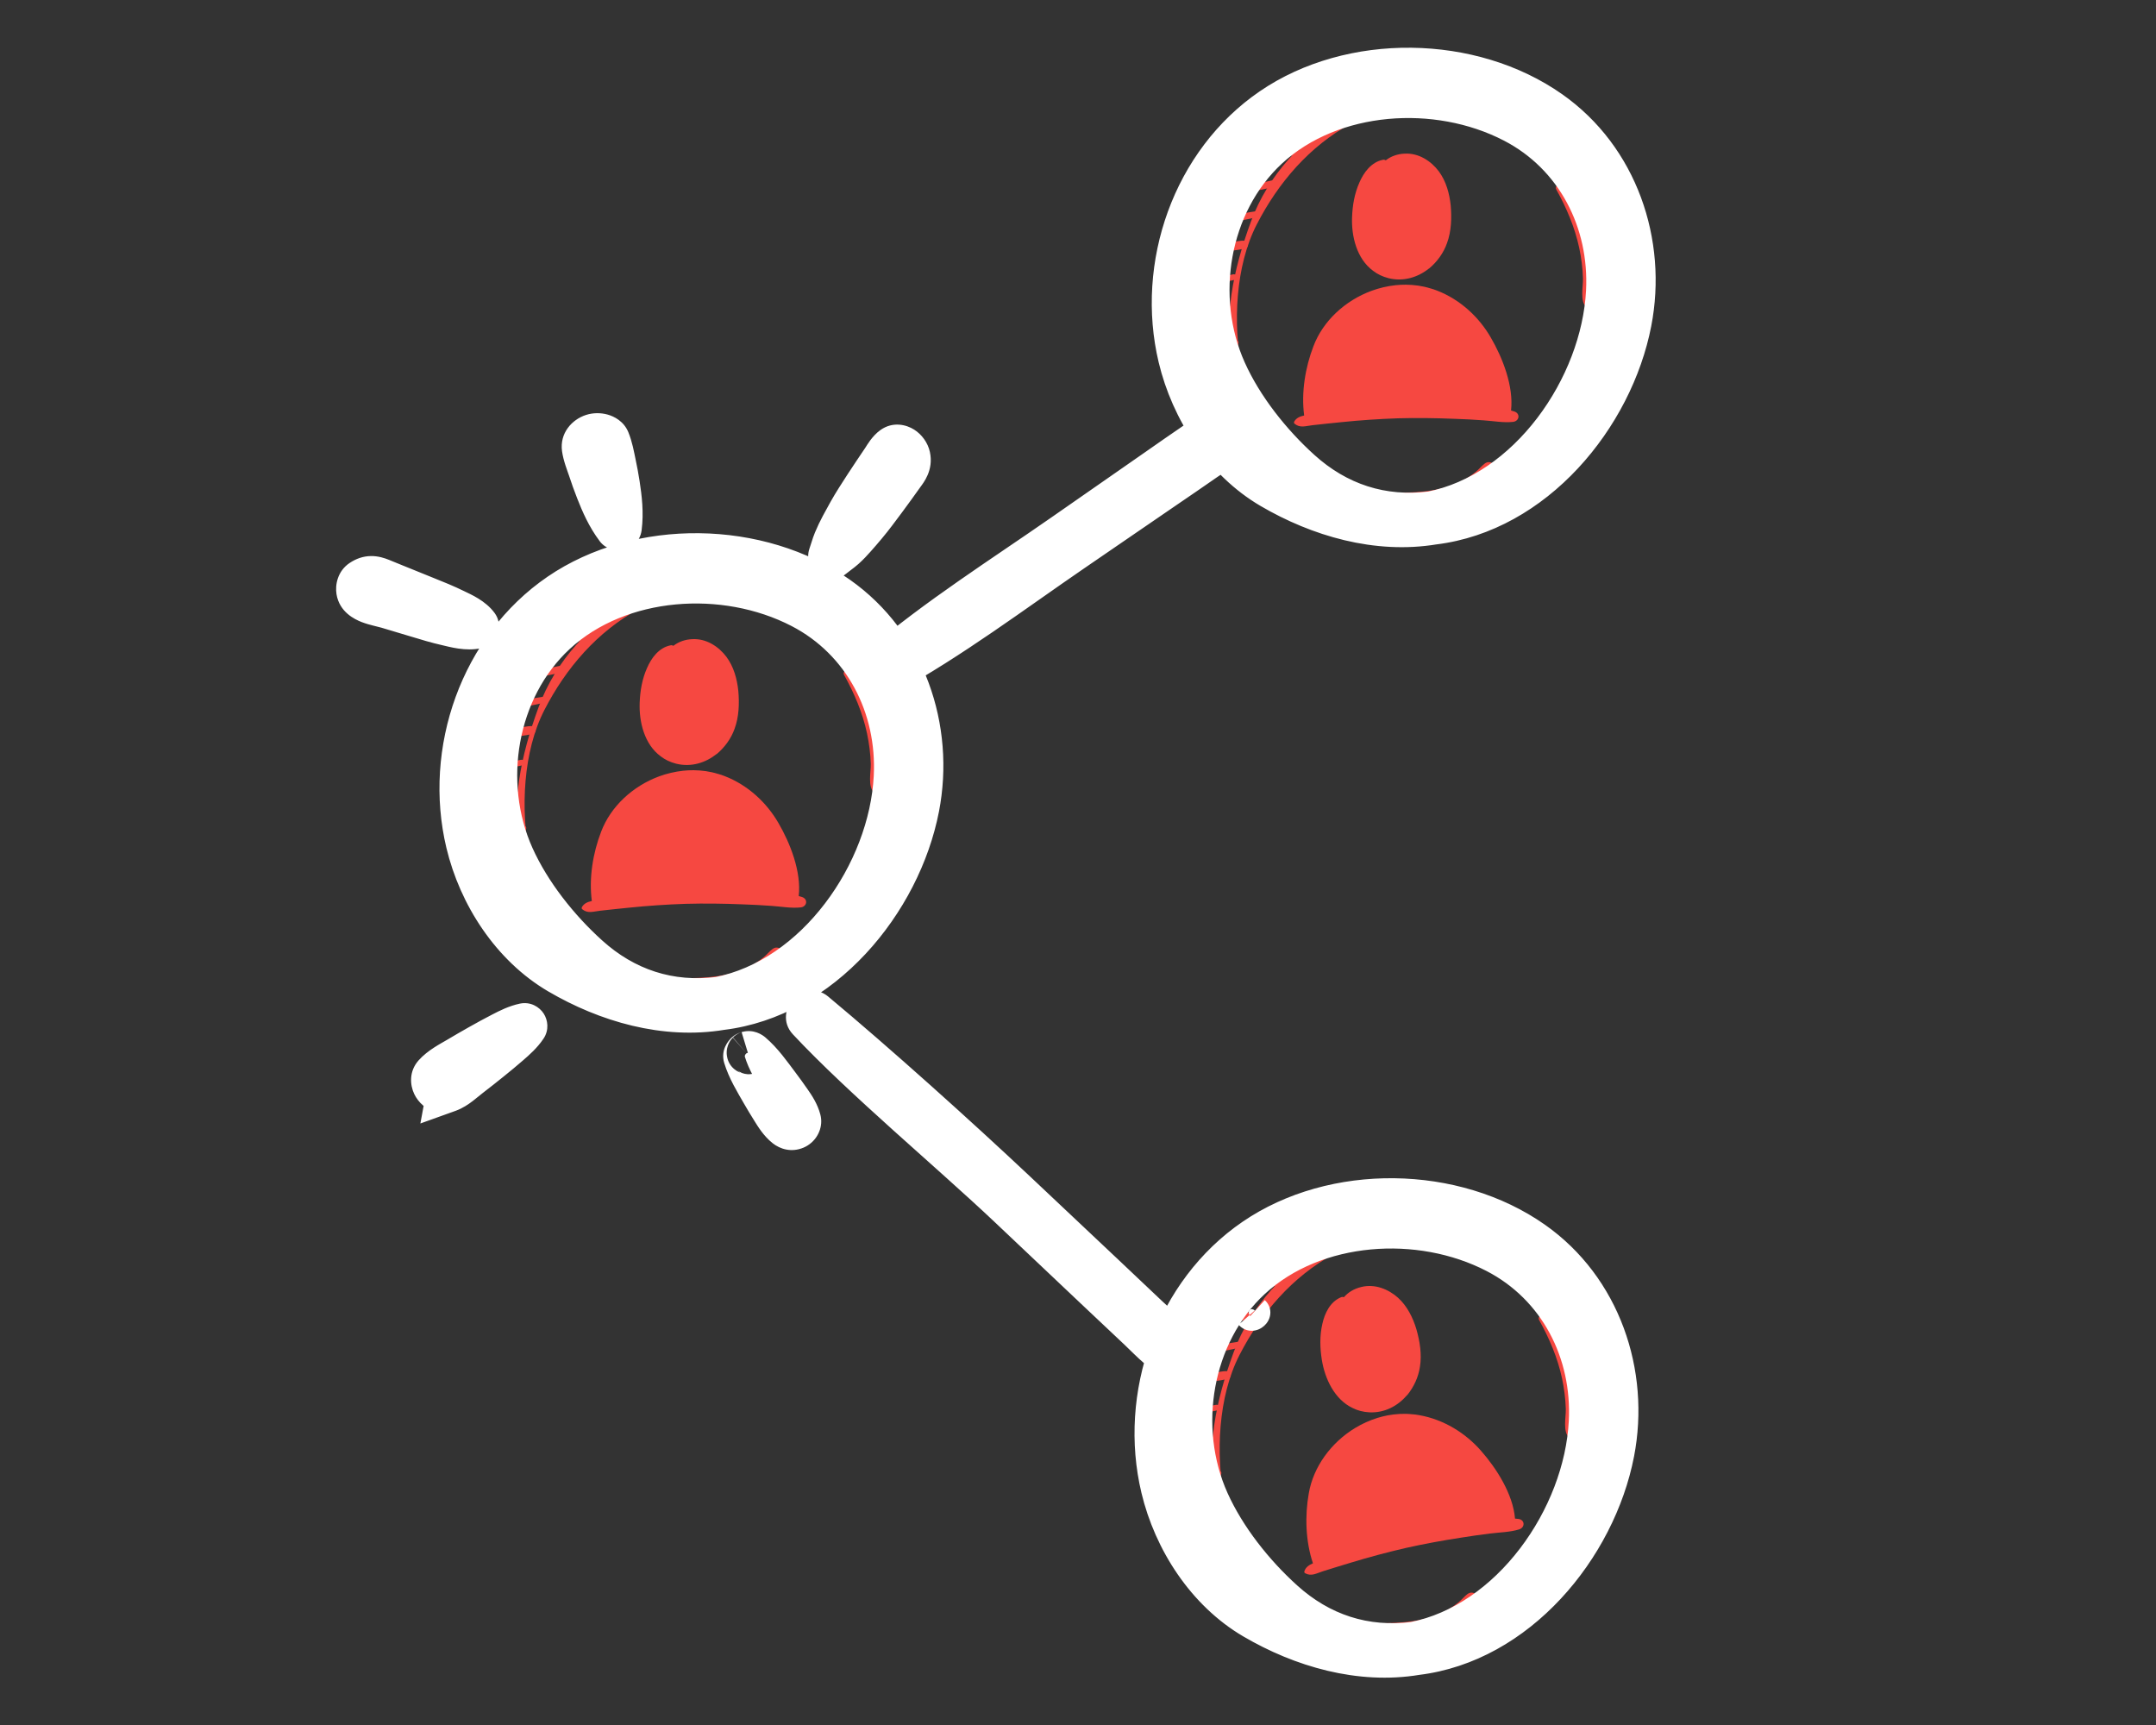 <svg width="150" height="120" viewBox="0 0 150 120" fill="none" xmlns="http://www.w3.org/2000/svg">
<rect x="0" y="0" width="150" height="120" fill="#333333" stroke="none"/>
<g clip-path="url(#clip0_142_2132)">
<path d="M95.527 18.836C95.823 19.068 96.186 19.245 96.606 19.352C97.656 19.609 98.649 19.29 99.421 18.676H99.431C99.994 18.205 100.434 17.592 100.672 16.917C100.977 16.091 101.006 15.158 100.93 14.287C100.843 13.46 100.614 12.607 100.099 11.914C99.564 11.203 98.705 10.635 97.732 10.688C97.236 10.706 96.778 10.866 96.415 11.15C96.357 11.124 96.291 11.097 96.224 11.114C95.402 11.274 94.878 12.003 94.582 12.687C94.238 13.452 94.095 14.296 94.067 15.122C94.018 16.437 94.391 18.001 95.527 18.836Z" fill="#F64841"/>
<path d="M105.367 28.628C105.291 28.602 105.205 28.575 105.129 28.557C105.32 26.869 104.537 24.878 103.716 23.474C102.895 22.052 101.587 20.835 99.974 20.213C99.821 20.151 99.678 20.107 99.525 20.062H99.515C98.953 19.884 98.389 19.813 97.816 19.805H97.807C97.568 19.805 97.329 19.814 97.09 19.84C96.518 19.902 95.954 20.036 95.42 20.231C93.587 20.906 92.051 22.319 91.383 24.078C90.81 25.562 90.524 27.304 90.734 28.904C90.447 28.966 90.199 29.064 90.046 29.322C90.017 29.375 90.017 29.446 90.075 29.482C90.457 29.793 90.839 29.633 91.316 29.579C91.993 29.499 92.662 29.437 93.339 29.366C94.637 29.233 95.945 29.144 97.263 29.099C98.57 29.064 99.888 29.082 101.196 29.135C101.873 29.161 102.551 29.188 103.229 29.242C103.897 29.286 104.594 29.42 105.262 29.349C105.701 29.304 105.797 28.779 105.367 28.628Z" fill="#F64841"/>
<path d="M103.091 6.513C101.836 5.793 99.929 6.05 98.552 6.258C96.846 6.517 95.167 7.085 93.654 7.914C90.653 9.559 88.216 12.191 87.031 15.416C85.774 18.841 85.097 22.136 85.735 25.786C86.042 27.544 86.615 29.272 87.5 30.825C88.2 32.057 89.248 33.782 90.674 34.228C90.778 34.261 90.894 34.149 90.835 34.045C90.485 33.428 89.923 32.972 89.461 32.44C88.869 31.759 88.364 31.009 87.94 30.215C87.178 28.793 86.668 27.244 86.375 25.661C85.79 22.496 85.938 18.53 87.435 15.618C88.931 12.706 91.101 10.175 93.995 8.595C95.362 7.85 96.826 7.306 98.358 7.019C99.214 6.858 100.085 6.778 100.956 6.792C101.652 6.802 102.345 6.936 103.035 6.802C103.162 6.778 103.215 6.584 103.091 6.513Z" fill="#F64841"/>
<path d="M108.273 13.175C108.982 14.447 109.566 15.813 109.87 17.24C110.02 17.943 110.113 18.66 110.133 19.378C110.148 19.932 109.907 20.964 110.369 21.368C110.459 21.447 110.593 21.505 110.71 21.435C111.318 21.071 111.145 20.065 111.104 19.468C111.048 18.66 110.915 17.859 110.704 17.077C110.296 15.557 109.643 14.145 108.65 12.921C108.488 12.722 108.146 12.946 108.273 13.175Z" fill="#F64841"/>
<path d="M96.444 34.778C97.882 34.88 99.355 34.982 100.776 34.673C101.366 34.544 101.953 34.346 102.489 34.065C103.017 33.789 103.662 33.373 103.958 32.839C104.204 32.397 103.704 31.934 103.291 32.254C103.07 32.425 102.892 32.65 102.673 32.828C102.455 33.005 102.221 33.171 101.978 33.312C101.499 33.592 100.981 33.801 100.445 33.943C99.153 34.283 97.808 34.281 96.482 34.279C96.164 34.279 96.12 34.755 96.444 34.778Z" fill="#F64841"/>
<path d="M88.038 9.629C88.946 9.398 89.862 9.176 90.781 8.994C91.243 8.903 91.705 8.815 92.169 8.74C92.584 8.673 93.102 8.691 93.465 8.462C93.531 8.42 93.535 8.319 93.454 8.289C93.036 8.138 92.52 8.293 92.095 8.358C91.63 8.429 91.166 8.511 90.707 8.613C89.771 8.822 88.866 9.087 87.971 9.433C87.862 9.476 87.925 9.658 88.038 9.629Z" fill="#F64841"/>
<path d="M85.789 11.377C85.933 11.384 86.048 11.424 86.195 11.42C86.279 11.418 86.361 11.409 86.445 11.399C86.689 11.369 86.934 11.337 87.177 11.3C87.628 11.232 88.076 11.144 88.526 11.066C88.976 10.988 89.425 10.909 89.874 10.825C90.28 10.749 90.83 10.739 91.163 10.472C91.242 10.409 91.212 10.273 91.118 10.243C90.713 10.114 90.192 10.304 89.786 10.378C89.338 10.46 88.889 10.548 88.442 10.636C87.994 10.723 87.544 10.803 87.099 10.901C86.859 10.953 86.618 11.01 86.38 11.071C86.299 11.091 86.219 11.112 86.14 11.141C86.003 11.19 85.91 11.267 85.779 11.325C85.754 11.336 85.762 11.376 85.789 11.377Z" fill="#F64841"/>
<path d="M84.23 13.697C84.388 13.775 84.571 13.741 84.741 13.725C84.966 13.704 85.186 13.679 85.409 13.639C85.85 13.559 86.292 13.486 86.732 13.399C87.172 13.313 87.611 13.222 88.05 13.134C88.27 13.09 88.49 13.045 88.705 12.982C88.865 12.935 89.026 12.893 89.115 12.743C89.14 12.699 89.131 12.648 89.09 12.618C88.815 12.414 88.26 12.61 87.96 12.672C87.505 12.765 87.049 12.856 86.596 12.952C86.157 13.045 85.721 13.15 85.284 13.249C85.063 13.3 84.851 13.367 84.636 13.435C84.48 13.485 84.324 13.525 84.215 13.651C84.2 13.667 84.214 13.69 84.23 13.697Z" fill="#F64841"/>
<path d="M83.134 15.838C83.875 15.793 84.592 15.659 85.32 15.519C86.039 15.381 86.778 15.279 87.485 15.091C87.739 15.024 87.668 14.657 87.407 14.691C86.666 14.786 85.93 14.976 85.198 15.124C84.475 15.269 83.77 15.418 83.072 15.656C82.958 15.694 83.036 15.844 83.134 15.838Z" fill="#F64841"/>
<path d="M82.831 17.659C83.132 17.741 83.446 17.716 83.756 17.687C84.076 17.657 84.396 17.631 84.714 17.585C85.031 17.539 85.349 17.496 85.665 17.446C85.993 17.394 86.367 17.369 86.676 17.247C87.009 17.115 86.719 16.573 86.382 16.809C86.307 16.861 86.232 16.912 86.153 16.957C86.091 16.992 86.098 17.076 86.162 17.104C86.247 17.141 86.328 17.184 86.409 17.229C86.466 17.067 86.521 16.905 86.578 16.743C86.247 16.728 85.882 16.83 85.556 16.887C85.241 16.942 84.927 17.005 84.612 17.065C84.298 17.124 83.988 17.203 83.676 17.279C83.378 17.352 83.077 17.432 82.821 17.605C82.801 17.619 82.81 17.653 82.831 17.659Z" fill="#F64841"/>
<path d="M83.204 19.881C83.698 19.844 84.187 19.797 84.676 19.713C84.913 19.672 85.15 19.619 85.387 19.572C85.505 19.549 85.624 19.525 85.742 19.502C85.874 19.476 85.971 19.465 86.058 19.352C86.108 19.286 86.088 19.165 86.013 19.124C85.887 19.055 85.798 19.081 85.665 19.111C85.538 19.139 85.411 19.167 85.284 19.195C85.049 19.247 84.81 19.293 84.576 19.353C84.099 19.476 83.637 19.627 83.172 19.79C83.116 19.81 83.154 19.885 83.204 19.881Z" fill="#F64841"/>
<path d="M82.649 22.384C83.168 22.29 83.682 22.195 84.195 22.07C84.445 22.009 84.697 21.951 84.945 21.883C85.194 21.815 85.477 21.772 85.707 21.653C85.855 21.576 85.831 21.291 85.638 21.302C85.376 21.316 85.119 21.412 84.867 21.481C84.607 21.552 84.35 21.631 84.092 21.709C83.585 21.861 83.091 22.04 82.594 22.222C82.499 22.256 82.555 22.401 82.649 22.384Z" fill="#F64841"/>
<path d="M83.693 24.498C83.799 24.504 83.902 24.529 84.01 24.529C84.103 24.53 84.198 24.513 84.291 24.498C84.495 24.462 84.696 24.399 84.897 24.348C85.295 24.248 85.723 24.171 86.089 23.977C86.213 23.911 86.193 23.677 86.031 23.683C85.617 23.699 85.215 23.837 84.819 23.95C84.618 24.007 84.411 24.054 84.213 24.124C84.125 24.155 84.033 24.186 83.951 24.233C83.854 24.288 83.772 24.365 83.679 24.426C83.65 24.445 83.652 24.496 83.693 24.498Z" fill="#F64841"/>
<path d="M45.964 52.612C46.261 52.843 46.623 53.02 47.043 53.127C48.093 53.385 49.086 53.065 49.859 52.452H49.869C50.432 51.98 50.871 51.368 51.109 50.692C51.415 49.866 51.443 48.933 51.367 48.062C51.281 47.236 51.052 46.382 50.537 45.69C50.002 44.979 49.143 44.41 48.17 44.463C47.673 44.481 47.215 44.641 46.852 44.925C46.795 44.899 46.728 44.872 46.661 44.89C45.84 45.05 45.315 45.779 45.019 46.463C44.676 47.227 44.533 48.071 44.504 48.897C44.456 50.213 44.828 51.776 45.964 52.612Z" fill="#F64841"/>
<path d="M55.809 62.404C55.732 62.377 55.646 62.35 55.57 62.333C55.761 60.644 54.978 58.654 54.157 57.25C53.336 55.828 52.028 54.611 50.415 53.989C50.263 53.927 50.119 53.882 49.967 53.838H49.957C49.394 53.66 48.83 53.589 48.258 53.58H48.248C48.009 53.58 47.771 53.589 47.532 53.616C46.959 53.678 46.396 53.811 45.861 54.006C44.029 54.682 42.492 56.095 41.824 57.854C41.251 59.338 40.965 61.079 41.175 62.679C40.889 62.741 40.64 62.839 40.488 63.097C40.459 63.15 40.459 63.221 40.516 63.257C40.898 63.568 41.28 63.408 41.757 63.355C42.435 63.275 43.103 63.212 43.781 63.141C45.079 63.008 46.386 62.919 47.704 62.875C49.012 62.839 50.329 62.857 51.637 62.91C52.315 62.937 52.992 62.964 53.67 63.017C54.338 63.062 55.035 63.195 55.703 63.124C56.143 63.079 56.239 62.555 55.809 62.404Z" fill="#F64841"/>
<path d="M53.533 40.287C52.278 39.566 50.37 39.824 48.994 40.032C47.288 40.29 45.608 40.858 44.095 41.687C41.094 43.333 38.657 45.964 37.473 49.19C36.215 52.614 35.539 55.91 36.176 59.56C36.483 61.318 37.056 63.045 37.941 64.599C38.641 65.83 39.689 67.556 41.115 68.002C41.219 68.034 41.335 67.923 41.276 67.818C40.926 67.202 40.364 66.745 39.901 66.214C39.31 65.533 38.805 64.783 38.38 63.989C37.619 62.567 37.109 61.018 36.816 59.434C36.231 56.27 36.379 52.304 37.876 49.391C39.372 46.479 41.542 43.949 44.436 42.369C45.803 41.623 47.267 41.08 48.799 40.792C49.655 40.632 50.526 40.552 51.396 40.565C52.093 40.576 52.786 40.71 53.475 40.576C53.603 40.55 53.656 40.357 53.533 40.287Z" fill="#F64841"/>
<path d="M58.722 46.944C59.431 48.217 60.016 49.583 60.319 51.01C60.469 51.713 60.563 52.43 60.582 53.148C60.597 53.702 60.356 54.733 60.818 55.138C60.908 55.217 61.042 55.274 61.158 55.205C61.767 54.84 61.594 53.835 61.553 53.238C61.497 52.43 61.364 51.629 61.153 50.847C60.745 49.327 60.092 47.915 59.099 46.691C58.937 46.491 58.595 46.716 58.722 46.944Z" fill="#F64841"/>
<path d="M46.894 68.548C48.331 68.65 49.804 68.753 51.225 68.444C51.816 68.315 52.403 68.116 52.939 67.836C53.466 67.559 54.112 67.144 54.408 66.61C54.654 66.167 54.154 65.704 53.741 66.024C53.52 66.196 53.341 66.42 53.123 66.598C52.904 66.776 52.671 66.941 52.427 67.083C51.948 67.363 51.431 67.572 50.895 67.713C49.603 68.054 48.258 68.051 46.931 68.049C46.613 68.049 46.569 68.525 46.894 68.548Z" fill="#F64841"/>
<path d="M38.479 43.402C39.387 43.171 40.304 42.948 41.223 42.767C41.685 42.676 42.146 42.587 42.611 42.512C43.026 42.445 43.544 42.464 43.907 42.234C43.973 42.193 43.977 42.091 43.895 42.062C43.478 41.911 42.961 42.065 42.536 42.13C42.071 42.202 41.608 42.283 41.148 42.386C40.212 42.595 39.307 42.86 38.413 43.206C38.304 43.248 38.366 43.431 38.479 43.402Z" fill="#F64841"/>
<path d="M36.235 45.149C36.378 45.156 36.494 45.195 36.64 45.191C36.725 45.189 36.806 45.18 36.89 45.17C37.134 45.14 37.379 45.108 37.623 45.071C38.073 45.003 38.522 44.916 38.972 44.837C39.421 44.759 39.871 44.681 40.32 44.596C40.726 44.52 41.275 44.51 41.608 44.244C41.687 44.181 41.658 44.044 41.563 44.014C41.159 43.886 40.637 44.075 40.232 44.149C39.783 44.231 39.335 44.319 38.887 44.407C38.44 44.495 37.99 44.575 37.544 44.672C37.305 44.724 37.064 44.782 36.826 44.842C36.744 44.863 36.665 44.884 36.586 44.912C36.448 44.961 36.355 45.039 36.225 45.096C36.199 45.108 36.208 45.148 36.235 45.149Z" fill="#F64841"/>
<path d="M34.672 47.468C34.83 47.545 35.012 47.511 35.182 47.495C35.407 47.475 35.628 47.45 35.85 47.409C36.291 47.33 36.733 47.256 37.173 47.17C37.613 47.084 38.052 46.993 38.491 46.904C38.711 46.86 38.931 46.816 39.146 46.753C39.306 46.706 39.467 46.663 39.556 46.513C39.581 46.47 39.572 46.419 39.532 46.388C39.257 46.185 38.701 46.381 38.401 46.443C37.946 46.536 37.491 46.626 37.037 46.723C36.599 46.816 36.163 46.921 35.725 47.02C35.505 47.07 35.292 47.137 35.077 47.206C34.921 47.255 34.765 47.296 34.657 47.421C34.641 47.438 34.656 47.461 34.672 47.468Z" fill="#F64841"/>
<path d="M33.579 49.61C34.321 49.565 35.037 49.43 35.766 49.29C36.484 49.152 37.223 49.05 37.931 48.862C38.185 48.795 38.113 48.428 37.852 48.462C37.112 48.557 36.375 48.748 35.643 48.895C34.921 49.041 34.215 49.19 33.517 49.428C33.403 49.467 33.482 49.616 33.579 49.61Z" fill="#F64841"/>
<path d="M33.272 51.43C33.574 51.512 33.887 51.487 34.197 51.459C34.517 51.428 34.837 51.403 35.155 51.357C35.472 51.31 35.79 51.267 36.106 51.218C36.435 51.166 36.808 51.14 37.117 51.018C37.451 50.887 37.161 50.344 36.823 50.581C36.748 50.633 36.673 50.684 36.594 50.728C36.532 50.763 36.539 50.848 36.603 50.875C36.688 50.912 36.769 50.955 36.851 51C36.907 50.838 36.963 50.676 37.019 50.514C36.688 50.499 36.323 50.601 35.997 50.659C35.682 50.714 35.368 50.777 35.054 50.836C34.739 50.895 34.429 50.975 34.117 51.051C33.819 51.123 33.518 51.204 33.262 51.377C33.243 51.39 33.251 51.424 33.272 51.43Z" fill="#F64841"/>
<path d="M33.645 53.653C34.139 53.616 34.628 53.57 35.117 53.485C35.355 53.444 35.591 53.392 35.828 53.345C35.946 53.321 36.065 53.298 36.183 53.275C36.315 53.248 36.413 53.238 36.499 53.124C36.55 53.058 36.529 52.938 36.455 52.897C36.329 52.827 36.24 52.853 36.106 52.883C35.979 52.911 35.853 52.939 35.725 52.968C35.49 53.02 35.252 53.066 35.018 53.126C34.541 53.248 34.078 53.399 33.614 53.562C33.558 53.582 33.595 53.657 33.645 53.653Z" fill="#F64841"/>
<path d="M33.09 56.155C33.609 56.061 34.124 55.965 34.636 55.84C34.887 55.78 35.139 55.721 35.387 55.653C35.636 55.586 35.919 55.542 36.149 55.423C36.297 55.346 36.273 55.062 36.08 55.072C35.818 55.087 35.561 55.183 35.309 55.252C35.049 55.322 34.792 55.402 34.534 55.479C34.027 55.631 33.532 55.811 33.035 55.992C32.941 56.027 32.997 56.172 33.09 56.155Z" fill="#F64841"/>
<path d="M34.139 58.271C34.245 58.277 34.348 58.301 34.455 58.302C34.549 58.303 34.644 58.286 34.736 58.27C34.94 58.234 35.142 58.171 35.343 58.121C35.741 58.02 36.169 57.943 36.535 57.749C36.658 57.683 36.639 57.45 36.477 57.456C36.063 57.471 35.661 57.61 35.264 57.722C35.063 57.779 34.856 57.827 34.659 57.896C34.571 57.928 34.479 57.959 34.397 58.005C34.299 58.06 34.218 58.138 34.125 58.198C34.095 58.218 34.097 58.269 34.139 58.271Z" fill="#F64841"/>
<path d="M94.111 97.951C94.446 98.121 94.836 98.225 95.269 98.249C96.349 98.3 97.261 97.795 97.902 97.045L97.912 97.043C98.373 96.472 98.687 95.786 98.79 95.078C98.931 94.208 98.78 93.287 98.537 92.447C98.294 91.653 97.905 90.859 97.266 90.279C96.604 89.684 95.652 89.291 94.707 89.531C94.224 89.644 93.805 89.889 93.503 90.237C93.442 90.223 93.371 90.209 93.309 90.239C92.534 90.555 92.159 91.371 92 92.099C91.81 92.915 91.832 93.771 91.963 94.587C92.169 95.887 92.835 97.35 94.111 97.951Z" fill="#F64841"/>
<path d="M105.653 105.666C105.573 105.655 105.484 105.645 105.405 105.642C105.268 103.949 104.117 102.146 103.041 100.926C101.962 99.689 100.444 98.746 98.742 98.446C98.58 98.415 98.431 98.398 98.272 98.384L98.263 98.386C97.676 98.32 97.109 98.359 96.546 98.46L96.536 98.462C96.302 98.508 96.07 98.563 95.84 98.635C95.29 98.806 94.763 99.046 94.276 99.34C92.608 100.355 91.372 102.037 91.055 103.892C90.778 105.459 90.832 107.223 91.346 108.752C91.077 108.868 90.852 109.012 90.752 109.294C90.734 109.352 90.748 109.422 90.811 109.446C91.245 109.678 91.589 109.447 92.047 109.303C92.697 109.094 93.341 108.904 93.992 108.704C95.24 108.324 96.506 107.985 97.791 107.688C99.067 107.401 100.364 107.165 101.657 106.966C102.327 106.862 102.997 106.758 103.673 106.68C104.337 106.595 105.047 106.592 105.688 106.393C106.111 106.265 106.104 105.732 105.653 105.666Z" fill="#F64841"/>
<path d="M101.892 85.158C100.637 84.437 98.73 84.695 97.353 84.903C95.647 85.161 93.968 85.729 92.455 86.558C89.454 88.204 87.017 90.835 85.832 94.061C84.575 97.485 83.898 100.781 84.535 104.431C84.842 106.189 85.416 107.916 86.3 109.47C87.001 110.701 88.049 112.427 89.474 112.873C89.578 112.905 89.695 112.794 89.636 112.689C89.286 112.073 88.723 111.616 88.261 111.085C87.67 110.404 87.165 109.654 86.74 108.86C85.979 107.438 85.469 105.889 85.176 104.305C84.59 101.141 84.738 97.175 86.235 94.262C87.731 91.35 89.901 88.82 92.796 87.24C94.162 86.494 95.627 85.951 97.159 85.664C98.014 85.503 98.885 85.423 99.756 85.436C100.453 85.447 101.145 85.581 101.835 85.447C101.963 85.422 102.015 85.228 101.892 85.158Z" fill="#F64841"/>
<path d="M107.078 91.819C107.786 93.091 108.371 94.457 108.675 95.884C108.825 96.587 108.918 97.304 108.938 98.022C108.953 98.576 108.712 99.607 109.174 100.012C109.264 100.091 109.398 100.148 109.514 100.079C110.123 99.714 109.95 98.709 109.909 98.112C109.853 97.304 109.72 96.502 109.509 95.721C109.101 94.201 108.448 92.789 107.455 91.565C107.292 91.365 106.951 91.59 107.078 91.819Z" fill="#F64841"/>
<path d="M95.241 113.421C96.679 113.523 98.151 113.626 99.573 113.317C100.163 113.188 100.75 112.989 101.286 112.709C101.814 112.432 102.459 112.017 102.755 111.483C103.001 111.04 102.501 110.577 102.088 110.897C101.867 111.069 101.689 111.293 101.47 111.471C101.252 111.649 101.018 111.814 100.775 111.956C100.296 112.236 99.778 112.445 99.242 112.586C97.95 112.927 96.605 112.924 95.279 112.922C94.961 112.922 94.917 113.398 95.241 113.421Z" fill="#F64841"/>
<path d="M86.835 88.273C87.743 88.042 88.659 87.819 89.578 87.638C90.04 87.547 90.501 87.458 90.966 87.383C91.381 87.317 91.899 87.335 92.262 87.105C92.328 87.064 92.332 86.962 92.251 86.933C91.833 86.782 91.317 86.936 90.891 87.001C90.427 87.073 89.963 87.154 89.504 87.257C88.568 87.466 87.663 87.731 86.768 88.077C86.659 88.12 86.722 88.302 86.835 88.273Z" fill="#F64841"/>
<path d="M84.59 90.02C84.734 90.027 84.849 90.066 84.996 90.063C85.081 90.061 85.162 90.051 85.246 90.041C85.49 90.011 85.735 89.979 85.978 89.942C86.429 89.874 86.878 89.787 87.327 89.708C87.777 89.63 88.226 89.552 88.675 89.467C89.081 89.391 89.631 89.381 89.964 89.115C90.043 89.052 90.013 88.915 89.919 88.886C89.514 88.757 88.993 88.946 88.588 89.02C88.139 89.103 87.691 89.19 87.243 89.278C86.795 89.366 86.346 89.446 85.9 89.543C85.66 89.596 85.419 89.653 85.182 89.713C85.1 89.734 85.02 89.755 84.941 89.783C84.804 89.832 84.711 89.91 84.58 89.968C84.555 89.978 84.563 90.019 84.59 90.02Z" fill="#F64841"/>
<path d="M83.027 92.339C83.185 92.416 83.368 92.382 83.538 92.367C83.763 92.346 83.983 92.321 84.206 92.281C84.647 92.201 85.089 92.127 85.529 92.041C85.969 91.955 86.407 91.864 86.847 91.776C87.067 91.731 87.287 91.687 87.502 91.624C87.662 91.577 87.823 91.534 87.912 91.384C87.937 91.341 87.928 91.29 87.887 91.259C87.612 91.056 87.056 91.252 86.756 91.314C86.301 91.407 85.846 91.498 85.392 91.594C84.954 91.687 84.518 91.792 84.081 91.891C83.86 91.941 83.647 92.008 83.432 92.077C83.277 92.126 83.121 92.167 83.012 92.292C82.997 92.309 83.012 92.332 83.027 92.339Z" fill="#F64841"/>
<path d="M81.931 94.481C82.672 94.436 83.388 94.301 84.117 94.162C84.836 94.023 85.575 93.921 86.282 93.734C86.536 93.666 86.465 93.299 86.204 93.333C85.463 93.428 84.727 93.619 83.995 93.766C83.272 93.912 82.567 94.061 81.869 94.299C81.755 94.338 81.833 94.487 81.931 94.481Z" fill="#F64841"/>
<path d="M81.627 96.3C81.929 96.382 82.243 96.357 82.552 96.329C82.872 96.299 83.193 96.273 83.511 96.227C83.828 96.18 84.145 96.137 84.462 96.088C84.79 96.036 85.163 96.01 85.473 95.888C85.806 95.757 85.516 95.214 85.178 95.451C85.104 95.503 85.029 95.554 84.949 95.598C84.888 95.633 84.895 95.718 84.959 95.745C85.044 95.782 85.125 95.825 85.206 95.87C85.262 95.708 85.318 95.547 85.375 95.385C85.044 95.369 84.678 95.472 84.353 95.529C84.038 95.584 83.723 95.647 83.409 95.706C83.095 95.766 82.784 95.845 82.473 95.921C82.174 95.993 81.873 96.074 81.618 96.247C81.598 96.26 81.606 96.294 81.627 96.3Z" fill="#F64841"/>
<path d="M82 98.524C82.495 98.486 82.984 98.44 83.472 98.355C83.711 98.314 83.947 98.262 84.183 98.215C84.302 98.191 84.42 98.168 84.539 98.145C84.671 98.118 84.768 98.108 84.855 97.994C84.905 97.928 84.885 97.808 84.81 97.767C84.684 97.697 84.595 97.724 84.462 97.753C84.335 97.782 84.208 97.809 84.081 97.838C83.846 97.89 83.607 97.936 83.373 97.996C82.896 98.118 82.433 98.269 81.969 98.433C81.913 98.452 81.951 98.527 82 98.524Z" fill="#F64841"/>
<path d="M81.45 101.027C81.969 100.933 82.483 100.837 82.996 100.713C83.246 100.652 83.498 100.593 83.746 100.525C83.995 100.458 84.278 100.414 84.508 100.295C84.656 100.218 84.632 99.934 84.439 99.944C84.177 99.959 83.92 100.055 83.668 100.124C83.408 100.194 83.151 100.274 82.893 100.351C82.386 100.503 81.892 100.683 81.394 100.865C81.3 100.898 81.357 101.044 81.45 101.027Z" fill="#F64841"/>
<path d="M82.498 103.142C82.605 103.148 82.707 103.172 82.815 103.173C82.909 103.174 83.004 103.157 83.096 103.141C83.3 103.105 83.501 103.042 83.702 102.992C84.1 102.891 84.528 102.814 84.894 102.62C85.018 102.554 84.998 102.321 84.836 102.327C84.422 102.342 84.02 102.481 83.624 102.593C83.423 102.65 83.216 102.698 83.018 102.767C82.93 102.799 82.838 102.83 82.757 102.876C82.659 102.931 82.577 103.009 82.484 103.069C82.454 103.089 82.457 103.139 82.498 103.142Z" fill="#F64841"/>
<mask id="path-40-outside-1_142_2132" maskUnits="userSpaceOnUse" x="16.907" y="-0.342" width="116.93" height="129.552" fill="black">
<rect fill="white" x="16.907" y="-0.342" width="116.93" height="129.552"/>
<path d="M99.73 36.386C106.67 35.54 112.129 29.001 113.41 22.405C114.479 16.902 112.472 11.052 107.824 7.783C102.344 3.929 94.034 3.806 88.505 7.581C83.035 11.317 80.547 18.472 82.073 24.864C82.939 28.491 85.215 32.001 88.458 33.901C91.809 35.866 95.84 37.032 99.73 36.386C100.192 36.309 100.048 35.619 99.591 35.677C96.135 36.113 93.019 35.089 90.443 32.762C88.355 30.876 86.393 28.406 85.235 25.833C82.927 20.707 84.002 14.137 88.169 10.279C92.634 6.144 100.018 5.701 105.321 8.448C109.738 10.736 112.095 15.377 111.845 20.277C111.502 26.976 106.408 34.336 99.591 35.677C99.13 35.769 99.273 36.441 99.73 36.386Z"/>
<path d="M50.173 70.157C57.113 69.312 62.572 62.772 63.853 56.177C64.922 50.674 62.915 44.823 58.268 41.555C52.788 37.7 44.478 37.578 38.948 41.353C33.478 45.089 30.991 52.243 32.517 58.636C33.382 62.262 35.658 65.772 38.901 67.673C42.253 69.637 46.283 70.803 50.173 70.157C50.635 70.081 50.491 69.391 50.034 69.449C46.579 69.885 43.463 68.86 40.886 66.534C38.798 64.647 36.837 62.177 35.678 59.605C33.37 54.479 34.446 47.908 38.612 44.05C43.077 39.915 50.461 39.472 55.764 42.219C60.182 44.508 62.538 49.149 62.288 54.049C61.945 60.747 56.851 68.107 50.034 69.449C49.574 69.54 49.717 70.213 50.173 70.157Z"/>
<path d="M98.531 115.028C105.471 114.183 110.929 107.643 112.21 101.048C113.279 95.545 111.272 89.694 106.625 86.426C101.145 82.571 92.835 82.449 87.306 86.224C81.836 89.96 79.348 97.115 80.874 103.507C81.739 107.133 84.016 110.643 87.258 112.544C90.609 114.508 94.64 115.674 98.531 115.028C98.992 114.952 98.849 114.262 98.392 114.32C94.936 114.756 91.82 113.731 89.244 111.405C87.155 109.518 85.194 107.048 84.036 104.476C81.728 99.35 82.803 92.779 86.97 88.921C91.434 84.786 98.818 84.343 104.121 87.09C108.539 89.379 110.896 94.02 110.645 98.92C110.303 105.618 105.208 112.978 98.392 114.32C97.931 114.411 98.074 115.084 98.531 115.028Z"/>
<path d="M61.333 46.363C61.09 46.57 61.366 46.999 61.649 46.843C66.171 44.351 70.366 41.187 74.628 38.267C76.741 36.819 78.854 35.371 80.968 33.923C81.919 33.271 82.874 32.625 83.819 31.963C84.703 31.344 85.958 30.777 86.306 29.673C86.347 29.544 86.26 29.4 86.125 29.39C85.034 29.312 84.155 30.188 83.295 30.77C82.34 31.416 81.397 32.081 80.451 32.74C78.288 34.245 76.124 35.751 73.961 37.256C69.719 40.208 65.282 43.006 61.333 46.363Z"/>
<path d="M76.785 88.728C74.738 86.793 72.686 84.865 70.636 82.934C66.626 79.156 60.875 73.986 56.648 70.468C56.381 70.246 56.022 70.674 56.259 70.928C60.103 75.041 66.142 80.051 70.221 83.912C72.212 85.797 74.202 87.683 76.197 89.564C77.222 90.53 78.246 91.496 79.27 92.462C80.217 93.354 80.989 94.24 82.174 94.731C82.314 94.789 82.447 94.621 82.381 94.487C81.788 93.286 80.814 92.539 79.853 91.63C78.831 90.663 77.808 89.695 76.785 88.728Z"/>
<path d="M26.95 42.224C27.64 42.428 28.33 42.633 29.019 42.843C29.708 43.053 30.395 43.263 31.103 43.422C31.756 43.569 32.468 43.775 33.152 43.626C33.192 43.617 33.229 43.569 33.204 43.533C32.837 43.029 32.212 42.756 31.64 42.474C30.976 42.147 30.287 41.869 29.596 41.593C28.909 41.318 28.223 41.04 27.538 40.76C27.196 40.62 26.855 40.478 26.511 40.341C26.018 40.144 25.637 40.091 25.159 40.41C24.932 40.563 24.854 40.86 24.892 41.093C25.022 41.881 26.247 42.016 26.95 42.224Z"/>
<path d="M41.23 30.294C40.785 30.44 40.535 30.797 40.588 31.182C40.656 31.674 40.86 32.153 41.016 32.625C41.179 33.121 41.353 33.612 41.545 34.1C41.906 35.021 42.305 35.926 42.918 36.739C42.977 36.817 43.138 36.803 43.153 36.693C43.282 35.685 43.169 34.685 43.017 33.699C42.941 33.204 42.847 32.715 42.743 32.226C42.629 31.69 42.538 31.146 42.328 30.635C42.185 30.286 41.622 30.164 41.23 30.294Z"/>
<path d="M57.9 38.763C58.177 38.534 58.474 38.34 58.744 38.099C58.998 37.871 59.227 37.623 59.456 37.365C59.957 36.802 60.445 36.227 60.901 35.619C61.337 35.039 61.773 34.459 62.197 33.868C62.403 33.581 62.609 33.294 62.814 33.008C63.078 32.641 63.346 32.288 63.23 31.765C63.123 31.274 62.553 30.833 62.125 31.138C61.826 31.35 61.665 31.662 61.456 31.972C61.247 32.282 61.038 32.593 60.829 32.903C60.423 33.505 60.028 34.117 59.637 34.733C59.257 35.33 58.913 35.955 58.576 36.585C58.395 36.925 58.234 37.259 58.085 37.619C57.947 37.95 57.861 38.303 57.737 38.64C57.699 38.749 57.829 38.822 57.9 38.763Z"/>
<path d="M54.11 75.463C53.542 74.718 53.007 73.932 52.277 73.309C52.216 73.257 52.124 73.21 52.034 73.238C52.116 73.212 51.956 73.255 51.942 73.267C51.932 73.276 51.922 73.285 51.912 73.294C51.849 73.35 51.8 73.438 51.824 73.518C52.092 74.4 52.588 75.192 53.046 75.996C53.275 76.397 53.514 76.791 53.76 77.183C54.02 77.595 54.288 78.035 54.684 78.35C54.87 78.498 55.083 78.554 55.325 78.452C55.37 78.433 55.403 78.408 55.442 78.379C55.584 78.274 55.665 78.073 55.624 77.915C55.499 77.439 55.234 77.032 54.951 76.626C54.677 76.234 54.4 75.845 54.11 75.463Z"/>
<path d="M36.48 71.285C35.934 71.4 35.448 71.645 34.955 71.898C34.418 72.174 33.891 72.462 33.366 72.759C32.859 73.047 32.353 73.335 31.853 73.635C31.298 73.969 30.679 74.272 30.246 74.76C29.878 75.174 30.259 75.823 30.724 75.915C30.902 75.95 31.06 75.905 31.202 75.831C31.2 75.841 31.198 75.852 31.196 75.861C31.74 75.666 32.243 75.17 32.701 74.822C33.166 74.469 33.621 74.103 34.078 73.738C34.534 73.373 34.981 73 35.422 72.617C35.843 72.25 36.257 71.886 36.568 71.419C36.609 71.358 36.554 71.27 36.48 71.285Z"/>
</mask>
<path d="M99.73 36.386C106.67 35.54 112.129 29.001 113.41 22.405C114.479 16.902 112.472 11.052 107.824 7.783C102.344 3.929 94.034 3.806 88.505 7.581C83.035 11.317 80.547 18.472 82.073 24.864C82.939 28.491 85.215 32.001 88.458 33.901C91.809 35.866 95.84 37.032 99.73 36.386C100.192 36.309 100.048 35.619 99.591 35.677C96.135 36.113 93.019 35.089 90.443 32.762C88.355 30.876 86.393 28.406 85.235 25.833C82.927 20.707 84.002 14.137 88.169 10.279C92.634 6.144 100.018 5.701 105.321 8.448C109.738 10.736 112.095 15.377 111.845 20.277C111.502 26.976 106.408 34.336 99.591 35.677C99.13 35.769 99.273 36.441 99.73 36.386Z" fill="white"/>
<path d="M50.173 70.157C57.113 69.312 62.572 62.772 63.853 56.177C64.922 50.674 62.915 44.823 58.268 41.555C52.788 37.7 44.478 37.578 38.948 41.353C33.478 45.089 30.991 52.243 32.517 58.636C33.382 62.262 35.658 65.772 38.901 67.673C42.253 69.637 46.283 70.803 50.173 70.157C50.635 70.081 50.491 69.391 50.034 69.449C46.579 69.885 43.463 68.86 40.886 66.534C38.798 64.647 36.837 62.177 35.678 59.605C33.37 54.479 34.446 47.908 38.612 44.05C43.077 39.915 50.461 39.472 55.764 42.219C60.182 44.508 62.538 49.149 62.288 54.049C61.945 60.747 56.851 68.107 50.034 69.449C49.574 69.54 49.717 70.213 50.173 70.157Z" fill="white"/>
<path d="M98.531 115.028C105.471 114.183 110.929 107.643 112.21 101.048C113.279 95.545 111.272 89.694 106.625 86.426C101.145 82.571 92.835 82.449 87.306 86.224C81.836 89.96 79.348 97.115 80.874 103.507C81.739 107.133 84.016 110.643 87.258 112.544C90.609 114.508 94.64 115.674 98.531 115.028C98.992 114.952 98.849 114.262 98.392 114.32C94.936 114.756 91.82 113.731 89.244 111.405C87.155 109.518 85.194 107.048 84.036 104.476C81.728 99.35 82.803 92.779 86.97 88.921C91.434 84.786 98.818 84.343 104.121 87.09C108.539 89.379 110.896 94.02 110.645 98.92C110.303 105.618 105.208 112.978 98.392 114.32C97.931 114.411 98.074 115.084 98.531 115.028Z" fill="white"/>
<path d="M61.333 46.363C61.09 46.57 61.366 46.999 61.649 46.843C66.171 44.351 70.366 41.187 74.628 38.267C76.741 36.819 78.854 35.371 80.968 33.923C81.919 33.271 82.874 32.625 83.819 31.963C84.703 31.344 85.958 30.777 86.306 29.673C86.347 29.544 86.26 29.4 86.125 29.39C85.034 29.312 84.155 30.188 83.295 30.77C82.34 31.416 81.397 32.081 80.451 32.74C78.288 34.245 76.124 35.751 73.961 37.256C69.719 40.208 65.282 43.006 61.333 46.363Z" fill="white"/>
<path d="M76.785 88.728C74.738 86.793 72.686 84.865 70.636 82.934C66.626 79.156 60.875 73.986 56.648 70.468C56.381 70.246 56.022 70.674 56.259 70.928C60.103 75.041 66.142 80.051 70.221 83.912C72.212 85.797 74.202 87.683 76.197 89.564C77.222 90.53 78.246 91.496 79.27 92.462C80.217 93.354 80.989 94.24 82.174 94.731C82.314 94.789 82.447 94.621 82.381 94.487C81.788 93.286 80.814 92.539 79.853 91.63C78.831 90.663 77.808 89.695 76.785 88.728Z" fill="white"/>
<path d="M26.95 42.224C27.64 42.428 28.33 42.633 29.019 42.843C29.708 43.053 30.395 43.263 31.103 43.422C31.756 43.569 32.468 43.775 33.152 43.626C33.192 43.617 33.229 43.569 33.204 43.533C32.837 43.029 32.212 42.756 31.64 42.474C30.976 42.147 30.287 41.869 29.596 41.593C28.909 41.318 28.223 41.04 27.538 40.76C27.196 40.62 26.855 40.478 26.511 40.341C26.018 40.144 25.637 40.091 25.159 40.41C24.932 40.563 24.854 40.86 24.892 41.093C25.022 41.881 26.247 42.016 26.95 42.224Z" fill="white"/>
<path d="M41.23 30.294C40.785 30.44 40.535 30.797 40.588 31.182C40.656 31.674 40.86 32.153 41.016 32.625C41.179 33.121 41.353 33.612 41.545 34.1C41.906 35.021 42.305 35.926 42.918 36.739C42.977 36.817 43.138 36.803 43.153 36.693C43.282 35.685 43.169 34.685 43.017 33.699C42.941 33.204 42.847 32.715 42.743 32.226C42.629 31.69 42.538 31.146 42.328 30.635C42.185 30.286 41.622 30.164 41.23 30.294Z" fill="white"/>
<path d="M57.9 38.763C58.177 38.534 58.474 38.34 58.744 38.099C58.998 37.871 59.227 37.623 59.456 37.365C59.957 36.802 60.445 36.227 60.901 35.619C61.337 35.039 61.773 34.459 62.197 33.868C62.403 33.581 62.609 33.294 62.814 33.008C63.078 32.641 63.346 32.288 63.23 31.765C63.123 31.274 62.553 30.833 62.125 31.138C61.826 31.35 61.665 31.662 61.456 31.972C61.247 32.282 61.038 32.593 60.829 32.903C60.423 33.505 60.028 34.117 59.637 34.733C59.257 35.33 58.913 35.955 58.576 36.585C58.395 36.925 58.234 37.259 58.085 37.619C57.947 37.95 57.861 38.303 57.737 38.64C57.699 38.749 57.829 38.822 57.9 38.763Z" fill="white"/>
<path d="M54.11 75.463C53.542 74.718 53.007 73.932 52.277 73.309C52.216 73.257 52.124 73.21 52.034 73.238C52.116 73.212 51.956 73.255 51.942 73.267C51.932 73.276 51.922 73.285 51.912 73.294C51.849 73.35 51.8 73.438 51.824 73.518C52.092 74.4 52.588 75.192 53.046 75.996C53.275 76.397 53.514 76.791 53.76 77.183C54.02 77.595 54.288 78.035 54.684 78.35C54.87 78.498 55.083 78.554 55.325 78.452C55.37 78.433 55.403 78.408 55.442 78.379C55.584 78.274 55.665 78.073 55.624 77.915C55.499 77.439 55.234 77.032 54.951 76.626C54.677 76.234 54.4 75.845 54.11 75.463Z" fill="white"/>
<path d="M36.48 71.285C35.934 71.4 35.448 71.645 34.955 71.898C34.418 72.174 33.891 72.462 33.366 72.759C32.859 73.047 32.353 73.335 31.853 73.635C31.298 73.969 30.679 74.272 30.246 74.76C29.878 75.174 30.259 75.823 30.724 75.915C30.902 75.95 31.06 75.905 31.202 75.831C31.2 75.841 31.198 75.852 31.196 75.861C31.74 75.666 32.243 75.17 32.701 74.822C33.166 74.469 33.621 74.103 34.078 73.738C34.534 73.373 34.981 73 35.422 72.617C35.843 72.25 36.257 71.886 36.568 71.419C36.609 71.358 36.554 71.27 36.48 71.285Z" fill="white"/>
<path d="M63.168 51.126L62.57 50.674C62.293 51.041 62.352 51.485 62.557 51.772C62.756 52.05 63.118 52.231 63.518 52.153L63.373 51.417L63.229 50.681C63.456 50.636 63.664 50.742 63.777 50.899C63.898 51.067 63.94 51.348 63.767 51.577L63.168 51.126ZM86.737 91.66L86.174 92.156C86.432 92.45 86.782 92.59 87.137 92.575C87.466 92.56 87.752 92.415 87.955 92.23C88.157 92.047 88.335 91.775 88.375 91.44C88.42 91.074 88.287 90.71 87.994 90.442L87.489 90.997L86.984 91.552C86.963 91.533 86.931 91.494 86.908 91.433C86.885 91.372 86.88 91.312 86.886 91.261C86.897 91.168 86.939 91.127 86.949 91.118C86.96 91.108 86.996 91.079 87.071 91.076C87.112 91.074 87.159 91.081 87.207 91.101C87.255 91.122 87.286 91.149 87.3 91.165L86.737 91.66ZM113.41 22.405L111.937 22.119L111.937 22.119L113.41 22.405ZM107.824 7.783L106.961 9.01L106.961 9.01L107.824 7.783ZM88.505 7.581L87.659 6.343L87.659 6.343L88.505 7.581ZM82.073 24.864L83.532 24.516L83.532 24.516L82.073 24.864ZM88.458 33.901L87.699 35.196L87.699 35.196L88.458 33.901ZM90.443 32.762L89.438 33.875L89.438 33.875L90.443 32.762ZM85.235 25.833L83.867 26.449L83.867 26.449L85.235 25.833ZM88.169 10.279L89.188 11.379L89.188 11.379L88.169 10.279ZM105.321 8.448L106.011 7.116L106.011 7.116L105.321 8.448ZM111.845 20.277L113.343 20.354L113.343 20.354L111.845 20.277ZM63.853 56.177L62.381 55.891L62.38 55.891L63.853 56.177ZM58.268 41.555L57.405 42.782L57.405 42.782L58.268 41.555ZM38.948 41.353L38.102 40.114L38.102 40.114L38.948 41.353ZM32.517 58.636L33.976 58.287L33.976 58.287L32.517 58.636ZM38.901 67.673L38.142 68.967L38.143 68.967L38.901 67.673ZM40.886 66.534L39.881 67.647L39.881 67.647L40.886 66.534ZM35.678 59.605L34.311 60.221L34.311 60.221L35.678 59.605ZM38.612 44.05L39.632 45.151L39.632 45.151L38.612 44.05ZM55.764 42.219L56.454 40.888L56.454 40.887L55.764 42.219ZM62.288 54.049L63.786 54.126L63.786 54.126L62.288 54.049ZM112.21 101.048L110.738 100.762L110.738 100.762L112.21 101.048ZM106.625 86.426L105.762 87.653L105.762 87.653L106.625 86.426ZM87.306 86.224L86.46 84.985L86.46 84.985L87.306 86.224ZM80.874 103.507L82.333 103.158L82.333 103.158L80.874 103.507ZM87.258 112.544L88.017 111.25L88.017 111.25L87.258 112.544ZM89.244 111.405L88.238 112.518L88.238 112.518L89.244 111.405ZM84.036 104.476L82.668 105.092L82.668 105.092L84.036 104.476ZM86.97 88.921L87.989 90.022L87.989 90.022L86.97 88.921ZM104.121 87.09L104.812 85.758L104.811 85.758L104.121 87.09ZM110.645 98.92L112.143 98.997L112.143 98.997L110.645 98.92ZM61.333 46.363L62.305 47.506L62.305 47.506L61.333 46.363ZM61.649 46.843L62.372 48.157L62.373 48.157L61.649 46.843ZM74.628 38.267L75.475 39.505L75.476 39.505L74.628 38.267ZM80.968 33.923L80.12 32.685L80.12 32.685L80.968 33.923ZM83.819 31.963L82.959 30.735L82.959 30.735L83.819 31.963ZM86.306 29.673L87.737 30.124L87.737 30.123L86.306 29.673ZM86.125 29.39L86.233 27.894L86.232 27.894L86.125 29.39ZM83.295 30.77L82.454 29.528L82.454 29.528L83.295 30.77ZM80.451 32.74L81.308 33.971L81.308 33.971L80.451 32.74ZM73.961 37.256L74.818 38.487L74.818 38.487L73.961 37.256ZM76.785 88.728L75.754 89.818L75.754 89.818L76.785 88.728ZM70.636 82.934L69.607 84.025L69.608 84.025L70.636 82.934ZM56.648 70.468L57.607 69.315L57.606 69.314L56.648 70.468ZM56.259 70.928L55.163 71.952L55.163 71.952L56.259 70.928ZM70.221 83.912L71.252 82.822L71.252 82.822L70.221 83.912ZM76.197 89.564L77.226 88.472L76.197 89.564ZM79.27 92.462L78.242 93.553L78.242 93.553L79.27 92.462ZM82.174 94.731L82.748 93.345L82.748 93.345L82.174 94.731ZM82.381 94.487L81.035 95.151L81.036 95.152L82.381 94.487ZM79.853 91.63L78.822 92.72L78.822 92.72L79.853 91.63ZM26.95 42.224L27.376 40.785L27.376 40.785L26.95 42.224ZM29.019 42.843L28.581 44.278L28.582 44.278L29.019 42.843ZM31.103 43.422L31.432 41.958L31.432 41.958L31.103 43.422ZM33.152 43.626L32.842 42.158L32.833 42.16L33.152 43.626ZM33.204 43.533L34.422 42.658L34.417 42.65L33.204 43.533ZM31.64 42.474L32.302 41.128L32.302 41.128L31.64 42.474ZM29.596 41.593L29.039 42.986L29.039 42.986L29.596 41.593ZM27.538 40.76L26.971 42.149L26.972 42.149L27.538 40.76ZM26.511 40.341L25.956 41.734L25.956 41.734L26.511 40.341ZM25.159 40.41L24.325 39.164L24.323 39.165L25.159 40.41ZM24.892 41.093L23.412 41.336L23.412 41.337L24.892 41.093ZM41.23 30.294L41.698 31.718L41.698 31.718L41.23 30.294ZM40.588 31.182L39.102 31.386L39.102 31.386L40.588 31.182ZM41.016 32.625L42.44 32.155L42.44 32.155L41.016 32.625ZM41.545 34.1L42.941 33.552L42.941 33.551L41.545 34.1ZM42.918 36.739L44.116 35.836L44.116 35.836L42.918 36.739ZM43.153 36.693L44.64 36.887L44.64 36.884L43.153 36.693ZM43.017 33.699L44.499 33.471L44.499 33.471L43.017 33.699ZM42.743 32.226L44.211 31.915L44.211 31.914L42.743 32.226ZM42.328 30.635L43.715 30.064L43.715 30.063L42.328 30.635ZM57.9 38.763L58.853 39.921L58.856 39.919L57.9 38.763ZM58.744 38.099L59.743 39.217L59.743 39.217L58.744 38.099ZM59.456 37.365L60.577 38.362L60.577 38.362L59.456 37.365ZM60.901 35.619L59.702 34.718L59.702 34.719L60.901 35.619ZM62.197 33.868L63.416 34.743L63.416 34.743L62.197 33.868ZM62.814 33.008L64.033 33.883L64.033 33.882L62.814 33.008ZM63.23 31.765L61.765 32.086L61.766 32.087L63.23 31.765ZM62.125 31.138L61.256 29.915L61.255 29.916L62.125 31.138ZM60.829 32.903L62.073 33.74L62.074 33.74L60.829 32.903ZM59.637 34.733L58.371 33.928L58.371 33.928L59.637 34.733ZM58.576 36.585L57.253 35.878L57.253 35.878L58.576 36.585ZM58.085 37.619L59.47 38.194L59.471 38.193L58.085 37.619ZM57.737 38.64L56.329 38.122L56.326 38.132L56.323 38.141L57.737 38.64ZM54.11 75.463L55.304 74.556L55.303 74.555L54.11 75.463ZM52.277 73.309L51.298 74.446L51.303 74.45L52.277 73.309ZM52.034 73.238L51.596 71.803L52.467 74.674L52.034 73.238ZM51.942 73.267L52.922 74.403L52.93 74.396L52.939 74.388L51.942 73.267ZM51.912 73.294L50.932 72.159L50.924 72.165L50.916 72.172L51.912 73.294ZM51.824 73.518L50.386 73.946L50.389 73.954L51.824 73.518ZM53.046 75.996L51.743 76.739L51.743 76.74L53.046 75.996ZM53.76 77.183L55.031 76.385L55.03 76.384L53.76 77.183ZM54.684 78.35L55.618 77.176L55.617 77.175L54.684 78.35ZM55.325 78.452L54.742 77.07L54.742 77.07L55.325 78.452ZM55.442 78.379L54.55 77.174L54.549 77.174L55.442 78.379ZM55.624 77.915L54.173 78.296L54.173 78.296L55.624 77.915ZM54.951 76.626L56.181 75.768L56.181 75.768L54.951 76.626ZM36.48 71.285L36.172 69.817L36.171 69.817L36.48 71.285ZM34.955 71.898L34.269 70.564L34.269 70.564L34.955 71.898ZM33.366 72.759L32.626 71.454L32.626 71.454L33.366 72.759ZM31.853 73.635L31.081 72.349L31.081 72.349L31.853 73.635ZM30.246 74.76L31.367 75.756L31.368 75.755L30.246 74.76ZM30.724 75.915L30.433 77.387L30.434 77.387L30.724 75.915ZM31.202 75.831L32.671 76.135L33.313 73.034L30.507 74.502L31.202 75.831ZM31.196 75.861L29.721 75.589L29.247 78.155L31.703 77.273L31.196 75.861ZM32.701 74.822L31.795 73.627L31.794 73.628L32.701 74.822ZM35.422 72.617L36.407 73.749L36.407 73.748L35.422 72.617ZM36.568 71.419L37.816 72.251L37.817 72.25L36.568 71.419ZM99.73 36.386L99.911 37.875C107.661 36.931 113.512 29.747 114.882 22.691L113.41 22.405L111.937 22.119C110.746 28.254 105.679 34.15 99.549 34.897L99.73 36.386ZM113.41 22.405L114.882 22.691C116.051 16.674 113.872 10.202 108.687 6.556L107.824 7.783L106.961 9.01C111.072 11.901 112.906 17.13 111.937 22.119L113.41 22.405ZM107.824 7.783L108.687 6.556C102.705 2.349 93.715 2.208 87.659 6.343L88.505 7.581L89.351 8.82C94.354 5.404 101.983 5.509 106.961 9.01L107.824 7.783ZM88.505 7.581L87.659 6.343C81.638 10.454 78.955 18.26 80.614 25.212L82.073 24.864L83.532 24.516C82.14 18.684 84.431 12.18 89.351 8.82L88.505 7.581ZM82.073 24.864L80.614 25.212C81.557 29.163 84.044 33.053 87.699 35.196L88.458 33.901L89.216 32.607C86.386 30.948 84.32 27.818 83.532 24.516L82.073 24.864ZM88.458 33.901L87.699 35.196C91.253 37.278 95.639 38.586 99.976 37.865L99.73 36.386L99.484 34.906C96.04 35.478 92.366 34.453 89.216 32.607L88.458 33.901ZM99.73 36.386L99.975 37.865C100.495 37.779 100.971 37.482 101.257 37.001C101.521 36.557 101.554 36.075 101.475 35.684C101.32 34.914 100.576 34.04 99.402 34.189L99.591 35.677L99.78 37.165C99.485 37.203 99.168 37.116 98.92 36.913C98.697 36.731 98.579 36.496 98.535 36.278C98.491 36.062 98.502 35.763 98.678 35.468C98.875 35.136 99.195 34.954 99.485 34.906L99.73 36.386ZM99.591 35.677L99.403 34.189C96.395 34.569 93.711 33.692 91.448 31.649L90.443 32.762L89.438 33.875C92.328 36.485 95.876 37.658 99.779 37.166L99.591 35.677ZM90.443 32.762L91.448 31.649C89.479 29.87 87.658 27.562 86.603 25.218L85.235 25.833L83.867 26.449C85.128 29.249 87.23 31.882 89.438 33.875L90.443 32.762ZM85.235 25.833L86.603 25.218C84.538 20.631 85.532 14.765 89.188 11.379L88.169 10.279L87.15 9.178C82.473 13.509 81.317 20.784 83.867 26.449L85.235 25.833ZM88.169 10.279L89.188 11.379C93.116 7.742 99.795 7.275 104.631 9.78L105.321 8.448L106.011 7.116C100.24 4.127 92.152 4.546 87.15 9.178L88.169 10.279ZM105.321 8.448L104.631 9.78C108.472 11.769 110.57 15.824 110.347 20.201L111.845 20.277L113.343 20.354C113.62 14.931 111.005 9.703 106.011 7.116L105.321 8.448ZM111.845 20.277L110.347 20.201C110.192 23.219 108.956 26.448 106.953 29.077C104.949 31.705 102.267 33.622 99.301 34.206L99.591 35.677L99.881 37.149C103.731 36.391 107.005 33.957 109.339 30.895C111.672 27.834 113.155 24.034 113.343 20.354L111.845 20.277ZM99.591 35.677L99.299 34.206C98.796 34.306 98.339 34.602 98.062 35.072C97.803 35.511 97.766 35.99 97.847 36.387C98.008 37.18 98.767 38.014 99.911 37.875L99.73 36.386L99.549 34.897C99.832 34.862 100.143 34.943 100.391 35.142C100.616 35.324 100.74 35.562 100.786 35.787C100.832 36.011 100.816 36.308 100.646 36.597C100.457 36.916 100.156 37.094 99.883 37.148L99.591 35.677ZM50.173 70.157L50.355 71.646C58.104 70.702 63.955 63.518 65.326 56.462L63.853 56.177L62.38 55.891C61.189 62.026 56.123 67.921 49.992 68.668L50.173 70.157ZM63.853 56.177L65.326 56.463C66.494 50.446 64.315 43.974 59.13 40.328L58.268 41.555L57.405 42.782C61.516 45.673 63.35 50.902 62.381 55.891L63.853 56.177ZM58.268 41.555L59.131 40.328C53.149 36.12 44.158 35.98 38.102 40.114L38.948 41.353L39.794 42.592C44.798 39.176 52.427 39.28 57.405 42.782L58.268 41.555ZM38.948 41.353L38.102 40.114C32.082 44.226 29.398 52.032 31.058 58.984L32.517 58.636L33.976 58.287C32.584 52.455 34.875 45.951 39.794 42.592L38.948 41.353ZM32.517 58.636L31.058 58.984C32.001 62.935 34.487 66.824 38.142 68.967L38.901 67.673L39.66 66.379C36.83 64.72 34.764 61.59 33.976 58.287L32.517 58.636ZM38.901 67.673L38.143 68.967C41.696 71.05 46.082 72.357 50.419 71.637L50.173 70.157L49.928 68.677C46.483 69.249 42.809 68.225 39.66 66.379L38.901 67.673ZM50.173 70.157L50.419 71.637C50.939 71.551 51.414 71.254 51.7 70.773C51.964 70.329 51.998 69.847 51.919 69.456C51.763 68.686 51.02 67.812 49.846 67.961L50.034 69.449L50.223 70.937C49.928 70.974 49.611 70.888 49.364 70.685C49.141 70.502 49.022 70.267 48.978 70.049C48.934 69.834 48.946 69.535 49.121 69.24C49.319 68.907 49.639 68.725 49.928 68.677L50.173 70.157ZM50.034 69.449L49.847 67.961C46.838 68.34 44.154 67.464 41.892 65.42L40.886 66.534L39.881 67.647C42.771 70.257 46.319 71.43 50.222 70.937L50.034 69.449ZM40.886 66.534L41.892 65.42C39.922 63.641 38.102 61.334 37.046 58.989L35.678 59.605L34.311 60.221C35.571 63.021 37.674 65.653 39.881 67.647L40.886 66.534ZM35.678 59.605L37.046 58.989C34.981 54.403 35.975 48.536 39.632 45.151L38.612 44.05L37.593 42.95C32.916 47.281 31.76 54.555 34.311 60.221L35.678 59.605ZM38.612 44.05L39.632 45.151C43.559 41.514 50.239 41.046 55.074 43.551L55.764 42.219L56.454 40.887C50.684 37.898 42.595 38.317 37.593 42.95L38.612 44.05ZM55.764 42.219L55.074 43.551C58.915 45.541 61.014 49.596 60.79 53.973L62.288 54.049L63.786 54.126C64.063 48.702 61.448 43.475 56.454 40.888L55.764 42.219ZM62.288 54.049L60.79 53.972C60.636 56.991 59.4 60.22 57.396 62.848C55.393 65.477 52.711 67.393 49.745 67.977L50.034 69.449L50.324 70.921C54.175 70.163 57.448 67.729 59.782 64.667C62.115 61.606 63.598 57.806 63.786 54.126L62.288 54.049ZM50.034 69.449L49.742 67.978C49.239 68.078 48.782 68.374 48.505 68.844C48.246 69.283 48.209 69.762 48.29 70.159C48.452 70.95 49.21 71.786 50.355 71.646L50.173 70.157L49.992 68.668C50.276 68.634 50.587 68.715 50.834 68.914C51.06 69.096 51.184 69.333 51.23 69.558C51.275 69.782 51.26 70.079 51.09 70.368C50.901 70.688 50.599 70.866 50.327 70.92L50.034 69.449ZM98.531 115.028L98.712 116.517C106.461 115.573 112.313 108.389 113.683 101.333L112.21 101.048L110.738 100.762C109.546 106.897 104.48 112.792 98.349 113.539L98.531 115.028ZM112.21 101.048L113.683 101.334C114.851 95.317 112.672 88.845 107.488 85.199L106.625 86.426L105.762 87.653C109.873 90.544 111.707 95.773 110.738 100.762L112.21 101.048ZM106.625 86.426L107.488 85.199C101.506 80.992 92.515 80.851 86.46 84.985L87.306 86.224L88.151 87.463C93.155 84.047 100.784 84.151 105.762 87.653L106.625 86.426ZM87.306 86.224L86.46 84.985C80.439 89.097 77.755 96.903 79.415 103.855L80.874 103.507L82.333 103.158C80.941 97.326 83.232 90.822 88.151 87.463L87.306 86.224ZM80.874 103.507L79.415 103.855C80.358 107.806 82.845 111.695 86.5 113.838L87.258 112.544L88.017 111.25C85.187 109.591 83.121 106.46 82.333 103.158L80.874 103.507ZM87.258 112.544L86.5 113.838C90.053 115.921 94.439 117.228 98.776 116.508L98.531 115.028L98.285 113.549C94.84 114.12 91.166 113.096 88.017 111.25L87.258 112.544ZM98.531 115.028L98.776 116.508C99.296 116.422 99.771 116.125 100.057 115.644C100.321 115.199 100.355 114.717 100.276 114.327C100.12 113.557 99.377 112.683 98.203 112.832L98.392 114.32L98.581 115.808C98.285 115.845 97.968 115.759 97.721 115.556C97.498 115.373 97.379 115.138 97.335 114.921C97.292 114.705 97.303 114.406 97.479 114.11C97.676 113.779 97.996 113.596 98.285 113.548L98.531 115.028ZM98.392 114.32L98.204 112.832C95.195 113.211 92.512 112.335 90.249 110.291L89.244 111.405L88.238 112.518C91.128 115.128 94.677 116.301 98.579 115.808L98.392 114.32ZM89.244 111.405L90.249 110.291C88.279 108.512 86.459 106.204 85.403 103.86L84.036 104.476L82.668 105.092C83.929 107.892 86.031 110.524 88.238 112.518L89.244 111.405ZM84.036 104.476L85.403 103.86C83.338 99.274 84.333 93.407 87.989 90.022L86.97 88.921L85.95 87.821C81.273 92.151 80.117 99.426 82.668 105.092L84.036 104.476ZM86.97 88.921L87.989 90.022C91.916 86.385 98.596 85.917 103.432 88.422L104.121 87.09L104.811 85.758C99.041 82.769 90.953 83.188 85.95 87.821L86.97 88.921ZM104.121 87.09L103.431 88.422C107.272 90.412 109.371 94.467 109.147 98.844L110.645 98.92L112.143 98.997C112.42 93.573 109.806 88.346 104.812 85.758L104.121 87.09ZM110.645 98.92L109.147 98.843C108.993 101.862 107.757 105.091 105.753 107.719C103.75 110.348 101.068 112.264 98.102 112.848L98.392 114.32L98.681 115.792C102.532 115.034 105.805 112.6 108.139 109.538C110.473 106.477 111.955 102.677 112.143 98.997L110.645 98.92ZM98.392 114.32L98.101 112.848C97.598 112.948 97.14 113.244 96.863 113.714C96.604 114.153 96.566 114.632 96.647 115.029C96.809 115.821 97.567 116.657 98.712 116.517L98.531 115.028L98.349 113.539C98.633 113.505 98.944 113.586 99.192 113.785C99.417 113.967 99.541 114.204 99.587 114.429C99.632 114.653 99.617 114.95 99.446 115.239C99.257 115.559 98.955 115.738 98.682 115.791L98.392 114.32ZM61.333 46.363L60.361 45.22C59.5 45.953 59.681 47.012 60.038 47.559C60.402 48.117 61.342 48.724 62.372 48.157L61.649 46.843L60.926 45.528C61.233 45.36 61.604 45.33 61.937 45.445C62.236 45.549 62.434 45.742 62.55 45.919C62.758 46.239 62.923 46.98 62.305 47.506L61.333 46.363ZM61.649 46.843L62.373 48.157C66.981 45.617 71.29 42.372 75.475 39.505L74.628 38.267L73.78 37.03C69.442 40.002 65.362 43.084 60.925 45.529L61.649 46.843ZM74.628 38.267L75.476 39.505C76.532 38.781 77.589 38.056 78.646 37.332C79.702 36.608 80.759 35.884 81.816 35.16L80.968 33.923L80.12 32.685C79.063 33.41 78.007 34.134 76.95 34.858C75.893 35.582 74.837 36.306 73.78 37.03L74.628 38.267ZM80.968 33.923L81.816 35.16C82.757 34.516 83.727 33.86 84.68 33.192L83.819 31.963L82.959 30.735C82.022 31.391 81.082 32.027 80.12 32.685L80.968 33.923ZM83.819 31.963L84.68 33.192C84.865 33.062 85.068 32.937 85.337 32.765C85.589 32.605 85.886 32.412 86.174 32.192C86.739 31.76 87.426 31.109 87.737 30.124L86.306 29.673L84.876 29.221C84.838 29.341 84.723 29.525 84.353 29.808C84.174 29.945 83.969 30.079 83.726 30.234C83.501 30.378 83.215 30.555 82.959 30.735L83.819 31.963ZM86.306 29.673L87.737 30.123C88.033 29.184 87.449 27.982 86.233 27.894L86.125 29.39L86.016 30.886C85.072 30.818 84.661 29.905 84.876 29.222L86.306 29.673ZM86.125 29.39L86.232 27.894C85.239 27.823 84.425 28.197 83.844 28.551C83.55 28.73 83.28 28.925 83.055 29.091C82.813 29.27 82.636 29.405 82.454 29.528L83.295 30.77L84.136 32.013C84.384 31.844 84.639 31.651 84.838 31.505C85.053 31.345 85.232 31.218 85.403 31.114C85.748 30.904 85.92 30.879 86.018 30.886L86.125 29.39ZM83.295 30.77L82.454 29.528C81.489 30.182 80.531 30.856 79.594 31.509L80.451 32.74L81.308 33.971C82.264 33.305 83.192 32.651 84.136 32.012L83.295 30.77ZM80.451 32.74L79.594 31.509C77.431 33.014 75.267 34.519 73.105 36.025L73.961 37.256L74.818 38.487C76.981 36.982 79.144 35.476 81.308 33.971L80.451 32.74ZM73.961 37.256L73.105 36.025C68.938 38.924 64.384 41.8 60.361 45.221L61.333 46.363L62.305 47.506C66.18 44.211 70.501 41.492 74.818 38.487L73.961 37.256ZM76.785 88.728L77.815 87.638C75.768 85.702 73.713 83.771 71.665 81.842L70.636 82.934L69.608 84.025C71.659 85.958 73.709 87.884 75.754 89.818L76.785 88.728ZM70.636 82.934L71.665 81.842C67.639 78.05 61.864 72.858 57.607 69.315L56.648 70.468L55.688 71.621C59.885 75.114 65.613 80.263 69.607 84.025L70.636 82.934ZM56.648 70.468L57.606 69.314C57.196 68.974 56.669 68.84 56.16 68.937C55.696 69.026 55.344 69.284 55.117 69.553C54.693 70.057 54.374 71.108 55.163 71.952L56.259 70.928L57.355 69.904C57.907 70.494 57.649 71.204 57.411 71.486C57.278 71.645 57.051 71.821 56.722 71.884C56.347 71.956 55.965 71.852 55.689 71.622L56.648 70.468ZM56.259 70.928L55.163 71.952C59.034 76.095 65.244 81.266 69.19 85.001L70.221 83.912L71.252 82.822C67.04 78.835 61.171 73.988 57.355 69.904L56.259 70.928ZM70.221 83.912L69.19 85.001C71.18 86.885 73.171 88.773 75.168 90.655L76.197 89.564L77.226 88.472C75.232 86.593 73.244 84.708 71.252 82.822L70.221 83.912ZM76.197 89.564L75.168 90.655C75.68 91.138 76.192 91.621 76.705 92.104C77.217 92.587 77.729 93.07 78.242 93.553L79.27 92.462L80.299 91.37C79.787 90.887 79.275 90.404 78.763 89.921C78.25 89.438 77.738 88.955 77.226 88.472L76.197 89.564ZM79.27 92.462L78.242 93.553C79.048 94.313 80.087 95.49 81.6 96.116L82.174 94.731L82.748 93.345C81.891 92.99 81.386 92.395 80.299 91.37L79.27 92.462ZM82.174 94.731L81.6 96.116C82.403 96.449 83.142 96.084 83.512 95.635C83.867 95.205 84.061 94.502 83.725 93.822L82.381 94.487L81.036 95.152C80.766 94.606 80.927 94.054 81.198 93.726C81.483 93.38 82.085 93.07 82.748 93.345L82.174 94.731ZM82.381 94.487L83.726 93.823C82.979 92.31 81.7 91.312 80.884 90.541L79.853 91.63L78.822 92.72C79.928 93.766 80.597 94.262 81.035 95.151L82.381 94.487ZM79.853 91.63L80.884 90.541C79.862 89.573 78.839 88.605 77.815 87.638L76.785 88.728L75.754 89.818C76.777 90.785 77.8 91.752 78.822 92.72L79.853 91.63ZM26.95 42.224L26.525 43.662C27.213 43.866 27.899 44.07 28.581 44.278L29.019 42.843L29.456 41.409C28.762 41.197 28.067 40.99 27.376 40.785L26.95 42.224ZM29.019 42.843L28.582 44.278C29.262 44.485 30.003 44.712 30.774 44.885L31.103 43.422L31.432 41.958C30.788 41.813 30.154 41.621 29.456 41.408L29.019 42.843ZM31.103 43.422L30.774 44.885C31.26 44.994 32.379 45.329 33.47 45.092L33.152 43.626L32.833 42.16C32.556 42.221 32.253 42.143 31.432 41.958L31.103 43.422ZM33.152 43.626L33.461 45.094C33.914 44.998 34.265 44.718 34.473 44.387C34.696 44.031 34.899 43.322 34.422 42.658L33.204 43.533L31.985 44.407C31.534 43.779 31.731 43.113 31.932 42.793C32.117 42.497 32.43 42.245 32.842 42.158L33.152 43.626ZM33.204 43.533L34.417 42.65C33.779 41.774 32.724 41.336 32.302 41.128L31.64 42.474L30.977 43.819C31.7 44.175 31.895 44.283 31.991 44.415L33.204 43.533ZM31.64 42.474L32.302 41.128C31.579 40.772 30.839 40.474 30.152 40.2L29.596 41.593L29.039 42.986C29.735 43.264 30.373 43.522 30.977 43.819L31.64 42.474ZM29.596 41.593L30.152 40.2C29.47 39.928 28.789 39.651 28.105 39.371L27.538 40.76L26.972 42.149C27.657 42.429 28.347 42.709 29.039 42.986L29.596 41.593ZM27.538 40.76L28.106 39.372C27.78 39.239 27.417 39.087 27.065 38.947L26.511 40.341L25.956 41.734C26.293 41.868 26.612 42.002 26.971 42.149L27.538 40.76ZM26.511 40.341L27.066 38.947C26.76 38.825 26.325 38.677 25.816 38.682C25.262 38.687 24.767 38.868 24.325 39.164L25.159 40.41L25.994 41.657C26.02 41.639 26.014 41.648 25.977 41.66C25.959 41.666 25.937 41.672 25.912 41.676C25.888 41.68 25.864 41.682 25.843 41.682C25.801 41.682 25.782 41.676 25.801 41.68C25.81 41.683 25.827 41.687 25.854 41.696C25.88 41.705 25.914 41.717 25.956 41.734L26.511 40.341ZM25.159 40.41L24.323 39.165C23.479 39.731 23.306 40.694 23.412 41.336L24.892 41.093L26.372 40.849C26.394 40.98 26.382 41.103 26.341 41.22C26.297 41.344 26.197 41.52 25.995 41.656L25.159 40.41ZM24.892 41.093L23.412 41.337C23.616 42.577 24.668 43.083 25.167 43.276C25.461 43.389 25.757 43.468 25.985 43.525C26.25 43.592 26.389 43.622 26.525 43.662L26.95 42.224L27.376 40.785C27.16 40.722 26.882 40.657 26.715 40.615C26.512 40.564 26.362 40.521 26.246 40.476C26.123 40.429 26.118 40.409 26.16 40.447C26.226 40.505 26.338 40.644 26.372 40.849L24.892 41.093ZM41.23 30.294L40.761 28.869C39.789 29.188 38.93 30.129 39.102 31.386L40.588 31.182L42.074 30.979C42.102 31.181 42.044 31.378 41.943 31.521C41.846 31.656 41.74 31.705 41.698 31.718L41.23 30.294ZM40.588 31.182L39.102 31.386C39.194 32.059 39.492 32.794 39.591 33.095L41.016 32.625L42.44 32.155C42.228 31.513 42.117 31.289 42.074 30.979L40.588 31.182ZM41.016 32.625L39.591 33.095C39.761 33.611 39.944 34.129 40.149 34.649L41.545 34.1L42.941 33.551C42.761 33.096 42.598 32.632 42.44 32.155L41.016 32.625ZM41.545 34.1L40.148 34.648C40.52 35.594 40.978 36.658 41.721 37.642L42.918 36.739L44.116 35.836C43.631 35.193 43.292 34.448 42.941 33.552L41.545 34.1ZM42.918 36.739L41.72 37.642C42.163 38.229 42.831 38.337 43.276 38.27C43.771 38.195 44.521 37.8 44.64 36.887L43.153 36.693L41.665 36.499C41.77 35.697 42.432 35.363 42.828 35.303C43.174 35.251 43.732 35.327 44.116 35.836L42.918 36.739ZM43.153 36.693L44.64 36.884C44.798 35.655 44.654 34.479 44.499 33.471L43.017 33.699L41.534 33.927C41.683 34.891 41.766 35.716 41.665 36.502L43.153 36.693ZM43.017 33.699L44.499 33.471C44.418 32.94 44.318 32.422 44.211 31.915L42.743 32.226L41.276 32.536C41.376 33.008 41.464 33.468 41.534 33.927L43.017 33.699ZM42.743 32.226L44.211 31.914C44.116 31.47 43.992 30.737 43.715 30.064L42.328 30.635L40.941 31.205C41.085 31.554 41.142 31.91 41.276 32.538L42.743 32.226ZM42.328 30.635L43.715 30.063C43.398 29.295 42.718 28.964 42.275 28.84C41.805 28.709 41.261 28.704 40.761 28.869L41.23 30.294L41.698 31.718C41.59 31.754 41.525 31.745 41.469 31.73C41.433 31.72 41.355 31.693 41.26 31.623C41.162 31.55 41.028 31.417 40.941 31.206L42.328 30.635ZM57.9 38.763L58.856 39.919C58.961 39.833 59.067 39.754 59.227 39.633C59.373 39.524 59.558 39.383 59.743 39.217L58.744 38.099L57.745 36.98C57.66 37.055 57.561 37.132 57.422 37.237C57.296 37.332 57.116 37.465 56.944 37.607L57.9 38.763ZM58.744 38.099L59.743 39.217C60.065 38.929 60.34 38.628 60.577 38.362L59.456 37.365L58.336 36.368C58.113 36.618 57.932 36.812 57.744 36.98L58.744 38.099ZM59.456 37.365L60.577 38.362C61.092 37.783 61.61 37.173 62.101 36.519L60.901 35.619L59.702 34.719C59.28 35.28 58.822 35.822 58.336 36.368L59.456 37.365ZM60.901 35.619L62.1 36.52C62.535 35.942 62.98 35.35 63.416 34.743L62.197 33.868L60.979 32.993C60.565 33.569 60.14 34.135 59.702 34.718L60.901 35.619ZM62.197 33.868L63.416 34.743C63.519 34.599 63.621 34.456 63.724 34.313C63.827 34.169 63.93 34.026 64.033 33.883L62.814 33.008L61.596 32.133C61.493 32.277 61.39 32.42 61.287 32.563C61.184 32.707 61.081 32.85 60.979 32.993L62.197 33.868ZM62.814 33.008L64.033 33.882C64.23 33.608 64.975 32.713 64.695 31.442L63.23 31.765L61.766 32.087C61.759 32.059 61.754 32.012 61.761 31.955C61.767 31.901 61.781 31.864 61.786 31.854C61.788 31.848 61.782 31.864 61.749 31.915C61.733 31.94 61.713 31.969 61.687 32.006C61.659 32.046 61.632 32.083 61.595 32.134L62.814 33.008ZM63.23 31.765L64.696 31.443C64.552 30.788 64.132 30.224 63.604 29.888C63.048 29.534 62.113 29.306 61.256 29.915L62.125 31.138L62.993 32.361C62.815 32.487 62.594 32.547 62.383 32.536C62.191 32.526 62.06 32.461 61.992 32.418C61.882 32.348 61.801 32.25 61.765 32.086L63.23 31.765ZM62.125 31.138L61.255 29.916C60.666 30.335 60.291 31.017 60.212 31.134L61.456 31.972L62.7 32.81C62.763 32.717 62.826 32.617 62.867 32.554C62.913 32.482 62.944 32.436 62.971 32.398C63.023 32.327 63.027 32.336 62.995 32.359L62.125 31.138ZM61.456 31.972L60.212 31.134C60.107 31.289 60.003 31.445 59.898 31.6C59.794 31.755 59.69 31.91 59.585 32.065L60.829 32.903L62.074 33.74C62.178 33.585 62.282 33.43 62.387 33.275C62.491 33.12 62.596 32.965 62.7 32.81L61.456 31.972ZM60.829 32.903L59.585 32.065C59.169 32.683 58.766 33.307 58.371 33.928L59.637 34.733L60.902 35.538C61.29 34.928 61.678 34.328 62.073 33.74L60.829 32.903ZM59.637 34.733L58.371 33.928C57.959 34.575 57.594 35.241 57.253 35.878L58.576 36.585L59.899 37.292C60.232 36.669 60.554 36.085 60.903 35.537L59.637 34.733ZM58.576 36.585L57.253 35.878C57.052 36.255 56.869 36.635 56.699 37.045L58.085 37.619L59.471 38.193C59.598 37.884 59.738 37.594 59.899 37.292L58.576 36.585ZM58.085 37.619L56.699 37.044C56.603 37.275 56.531 37.501 56.475 37.676C56.414 37.869 56.376 37.996 56.329 38.122L57.737 38.64L59.145 39.157C59.223 38.947 59.289 38.729 59.336 38.579C59.389 38.41 59.429 38.294 59.47 38.194L58.085 37.619ZM57.737 38.64L56.323 38.141C56.047 38.922 56.411 39.655 56.944 40.011C57.394 40.312 58.191 40.467 58.853 39.921L57.9 38.763L56.946 37.605C57.538 37.118 58.234 37.265 58.612 37.517C59.071 37.825 59.389 38.467 59.152 39.139L57.737 38.64ZM54.11 75.463L55.303 74.555C54.803 73.898 54.139 72.926 53.25 72.168L52.277 73.309L51.303 74.45C51.876 74.938 52.281 75.537 52.916 76.372L54.11 75.463ZM52.277 73.309L53.255 72.172C53.055 71.999 52.43 71.551 51.601 71.802L52.034 73.238L52.467 74.674C52.139 74.773 51.852 74.723 51.669 74.658C51.495 74.597 51.374 74.511 51.298 74.446L52.277 73.309ZM52.034 73.238L52.472 74.672C52.483 74.669 52.515 74.659 52.55 74.647C52.56 74.643 52.583 74.635 52.61 74.624C52.624 74.619 52.648 74.609 52.679 74.595C52.697 74.587 52.773 74.552 52.862 74.496C52.899 74.472 53.012 74.399 53.132 74.277C53.192 74.215 53.3 74.094 53.393 73.913C53.486 73.73 53.604 73.403 53.539 72.994C53.395 72.09 52.611 71.832 52.511 71.8C52.312 71.737 52.147 71.732 52.101 71.73C51.982 71.727 51.889 71.739 51.87 71.742C51.834 71.746 51.806 71.751 51.791 71.754C51.741 71.763 51.701 71.773 51.696 71.774C51.681 71.777 51.669 71.781 51.66 71.783C51.643 71.787 51.625 71.792 51.609 71.797C51.581 71.805 51.537 71.818 51.491 71.834C51.47 71.841 51.428 71.855 51.38 71.875C51.357 71.885 51.314 71.903 51.262 71.93C51.237 71.943 51.094 72.014 50.945 72.147L51.942 73.267L52.939 74.388C52.791 74.52 52.651 74.589 52.63 74.6C52.582 74.624 52.544 74.641 52.526 74.648C52.489 74.663 52.462 74.672 52.456 74.674C52.447 74.677 52.441 74.679 52.441 74.679C52.439 74.68 52.439 74.68 52.438 74.68C52.438 74.68 52.437 74.68 52.436 74.681C52.435 74.681 52.432 74.682 52.429 74.683C52.426 74.683 52.418 74.686 52.408 74.688C52.407 74.688 52.37 74.698 52.321 74.706C52.306 74.709 52.279 74.714 52.243 74.718C52.225 74.72 52.132 74.733 52.013 74.729C51.968 74.728 51.803 74.723 51.604 74.659C51.504 74.628 50.72 74.37 50.576 73.466C50.511 73.056 50.628 72.73 50.722 72.547C50.814 72.366 50.923 72.245 50.983 72.183C51.102 72.061 51.215 71.988 51.252 71.964C51.341 71.907 51.417 71.873 51.435 71.865C51.465 71.851 51.489 71.842 51.502 71.836C51.529 71.826 51.55 71.819 51.558 71.816C51.586 71.806 51.606 71.8 51.596 71.803L52.034 73.238ZM51.942 73.267L50.962 72.132C50.953 72.139 50.945 72.146 50.94 72.151C50.934 72.156 50.929 72.16 50.927 72.162C50.924 72.165 50.924 72.165 50.924 72.165C50.925 72.164 50.928 72.162 50.932 72.159L51.912 73.294L52.891 74.43C52.901 74.422 52.908 74.415 52.914 74.41C52.919 74.406 52.924 74.401 52.926 74.399C52.929 74.397 52.929 74.397 52.929 74.397C52.928 74.397 52.926 74.4 52.922 74.403L51.942 73.267ZM51.912 73.294L50.916 72.172C50.68 72.382 50.115 73.035 50.386 73.946L51.824 73.518L53.262 73.09C53.377 73.479 53.292 73.809 53.21 73.998C53.128 74.185 53.015 74.32 52.907 74.416L51.912 73.294ZM51.824 73.518L50.389 73.954C50.719 75.04 51.333 76.019 51.743 76.739L53.046 75.996L54.349 75.254C53.843 74.365 53.465 73.76 53.259 73.081L51.824 73.518ZM53.046 75.996L51.743 76.74C51.985 77.164 52.236 77.577 52.491 77.981L53.76 77.183L55.03 76.384C54.792 76.005 54.564 75.63 54.349 75.252L53.046 75.996ZM53.76 77.183L52.49 77.981C52.714 78.337 53.116 79.019 53.75 79.523L54.684 78.35L55.617 77.175C55.461 77.051 55.325 76.853 55.031 76.385L53.76 77.183ZM54.684 78.35L53.75 79.523C54.275 79.941 55.063 80.191 55.908 79.834L55.325 78.452L54.742 77.07C54.872 77.015 55.056 76.982 55.258 77.02C55.446 77.055 55.567 77.135 55.618 77.176L54.684 78.35ZM55.325 78.452L55.908 79.834C56.147 79.734 56.321 79.595 56.336 79.584L55.442 78.379L54.549 77.174C54.535 77.185 54.535 77.185 54.535 77.184C54.537 77.183 54.549 77.175 54.566 77.163C54.604 77.138 54.664 77.103 54.742 77.07L55.325 78.452ZM55.442 78.379L56.335 79.584C56.895 79.17 57.295 78.37 57.074 77.533L55.624 77.915L54.173 78.296C54.095 78.001 54.15 77.76 54.206 77.616C54.265 77.468 54.371 77.306 54.55 77.174L55.442 78.379ZM55.624 77.915L57.075 77.533C56.875 76.775 56.464 76.174 56.181 75.768L54.951 76.626L53.721 77.484C54.003 77.889 54.123 78.104 54.173 78.296L55.624 77.915ZM54.951 76.626L56.181 75.768C55.901 75.367 55.611 74.96 55.304 74.556L54.11 75.463L52.915 76.371C53.188 76.73 53.453 77.1 53.721 77.484L54.951 76.626ZM36.48 71.285L36.171 69.817C35.4 69.98 34.744 70.32 34.269 70.564L34.955 71.898L35.641 73.233C36.152 72.97 36.469 72.82 36.788 72.753L36.48 71.285ZM34.955 71.898L34.269 70.564C33.712 70.851 33.166 71.148 32.626 71.454L33.366 72.759L34.106 74.064C34.616 73.775 35.125 73.498 35.641 73.233L34.955 71.898ZM33.366 72.759L32.626 71.454C32.12 71.742 31.599 72.038 31.081 72.349L31.853 73.635L32.626 74.921C33.107 74.631 33.598 74.352 34.106 74.064L33.366 72.759ZM31.853 73.635L31.081 72.349C30.693 72.582 29.756 73.051 29.123 73.765L30.246 74.76L31.368 75.755C31.601 75.492 31.902 75.356 32.626 74.921L31.853 73.635ZM30.246 74.76L29.124 73.764C28.436 74.539 28.527 75.491 28.819 76.103C29.091 76.675 29.653 77.232 30.433 77.387L30.724 75.915L31.016 74.444C31.33 74.506 31.47 74.692 31.527 74.813C31.566 74.895 31.609 75.031 31.596 75.21C31.582 75.405 31.503 75.603 31.367 75.756L30.246 74.76ZM30.724 75.915L30.434 77.387C31.057 77.51 31.57 77.331 31.897 77.16L31.202 75.831L30.507 74.502C30.526 74.492 30.585 74.463 30.677 74.444C30.776 74.424 30.893 74.419 31.015 74.444L30.724 75.915ZM31.202 75.831L29.733 75.527C29.732 75.533 29.726 75.56 29.721 75.589L31.196 75.861L32.671 76.133C32.67 76.137 32.67 76.139 32.669 76.141C32.669 76.141 32.669 76.142 32.669 76.142C32.669 76.143 32.669 76.143 32.669 76.143C32.669 76.143 32.669 76.143 32.669 76.142C32.669 76.142 32.669 76.142 32.669 76.141C32.67 76.139 32.67 76.138 32.671 76.135L31.202 75.831ZM31.196 75.861L31.703 77.273C32.196 77.096 32.605 76.81 32.892 76.591C33.041 76.477 33.184 76.36 33.301 76.264C33.425 76.161 33.52 76.084 33.609 76.016L32.701 74.822L31.794 73.628C31.653 73.735 31.513 73.85 31.398 73.944C31.275 74.045 31.172 74.129 31.07 74.207C30.855 74.371 30.74 74.431 30.689 74.45L31.196 75.861ZM32.701 74.822L33.608 76.017C34.092 75.65 34.565 75.269 35.014 74.909L34.078 73.738L33.141 72.567C32.678 72.937 32.241 73.289 31.795 73.627L32.701 74.822ZM34.078 73.738L35.014 74.909C35.486 74.532 35.95 74.146 36.407 73.749L35.422 72.617L34.438 71.485C34.013 71.854 33.581 72.214 33.141 72.567L34.078 73.738ZM35.422 72.617L36.407 73.748C36.81 73.398 37.377 72.91 37.816 72.251L36.568 71.419L35.319 70.588C35.137 70.862 34.877 71.103 34.438 71.485L35.422 72.617ZM36.568 71.419L37.817 72.25C38.219 71.646 38.116 70.957 37.827 70.509C37.53 70.049 36.914 69.662 36.172 69.817L36.48 71.285L36.787 72.753C36.119 72.894 35.568 72.542 35.307 72.137C35.054 71.745 34.958 71.131 35.319 70.588L36.568 71.419Z" fill="white" mask="url(#path-40-outside-1_142_2132)"/>
</g>
<defs>
<clipPath id="clip0_142_2132">
<rect width="150" height="120" fill="white"/>
</clipPath>
</defs>
</svg>
